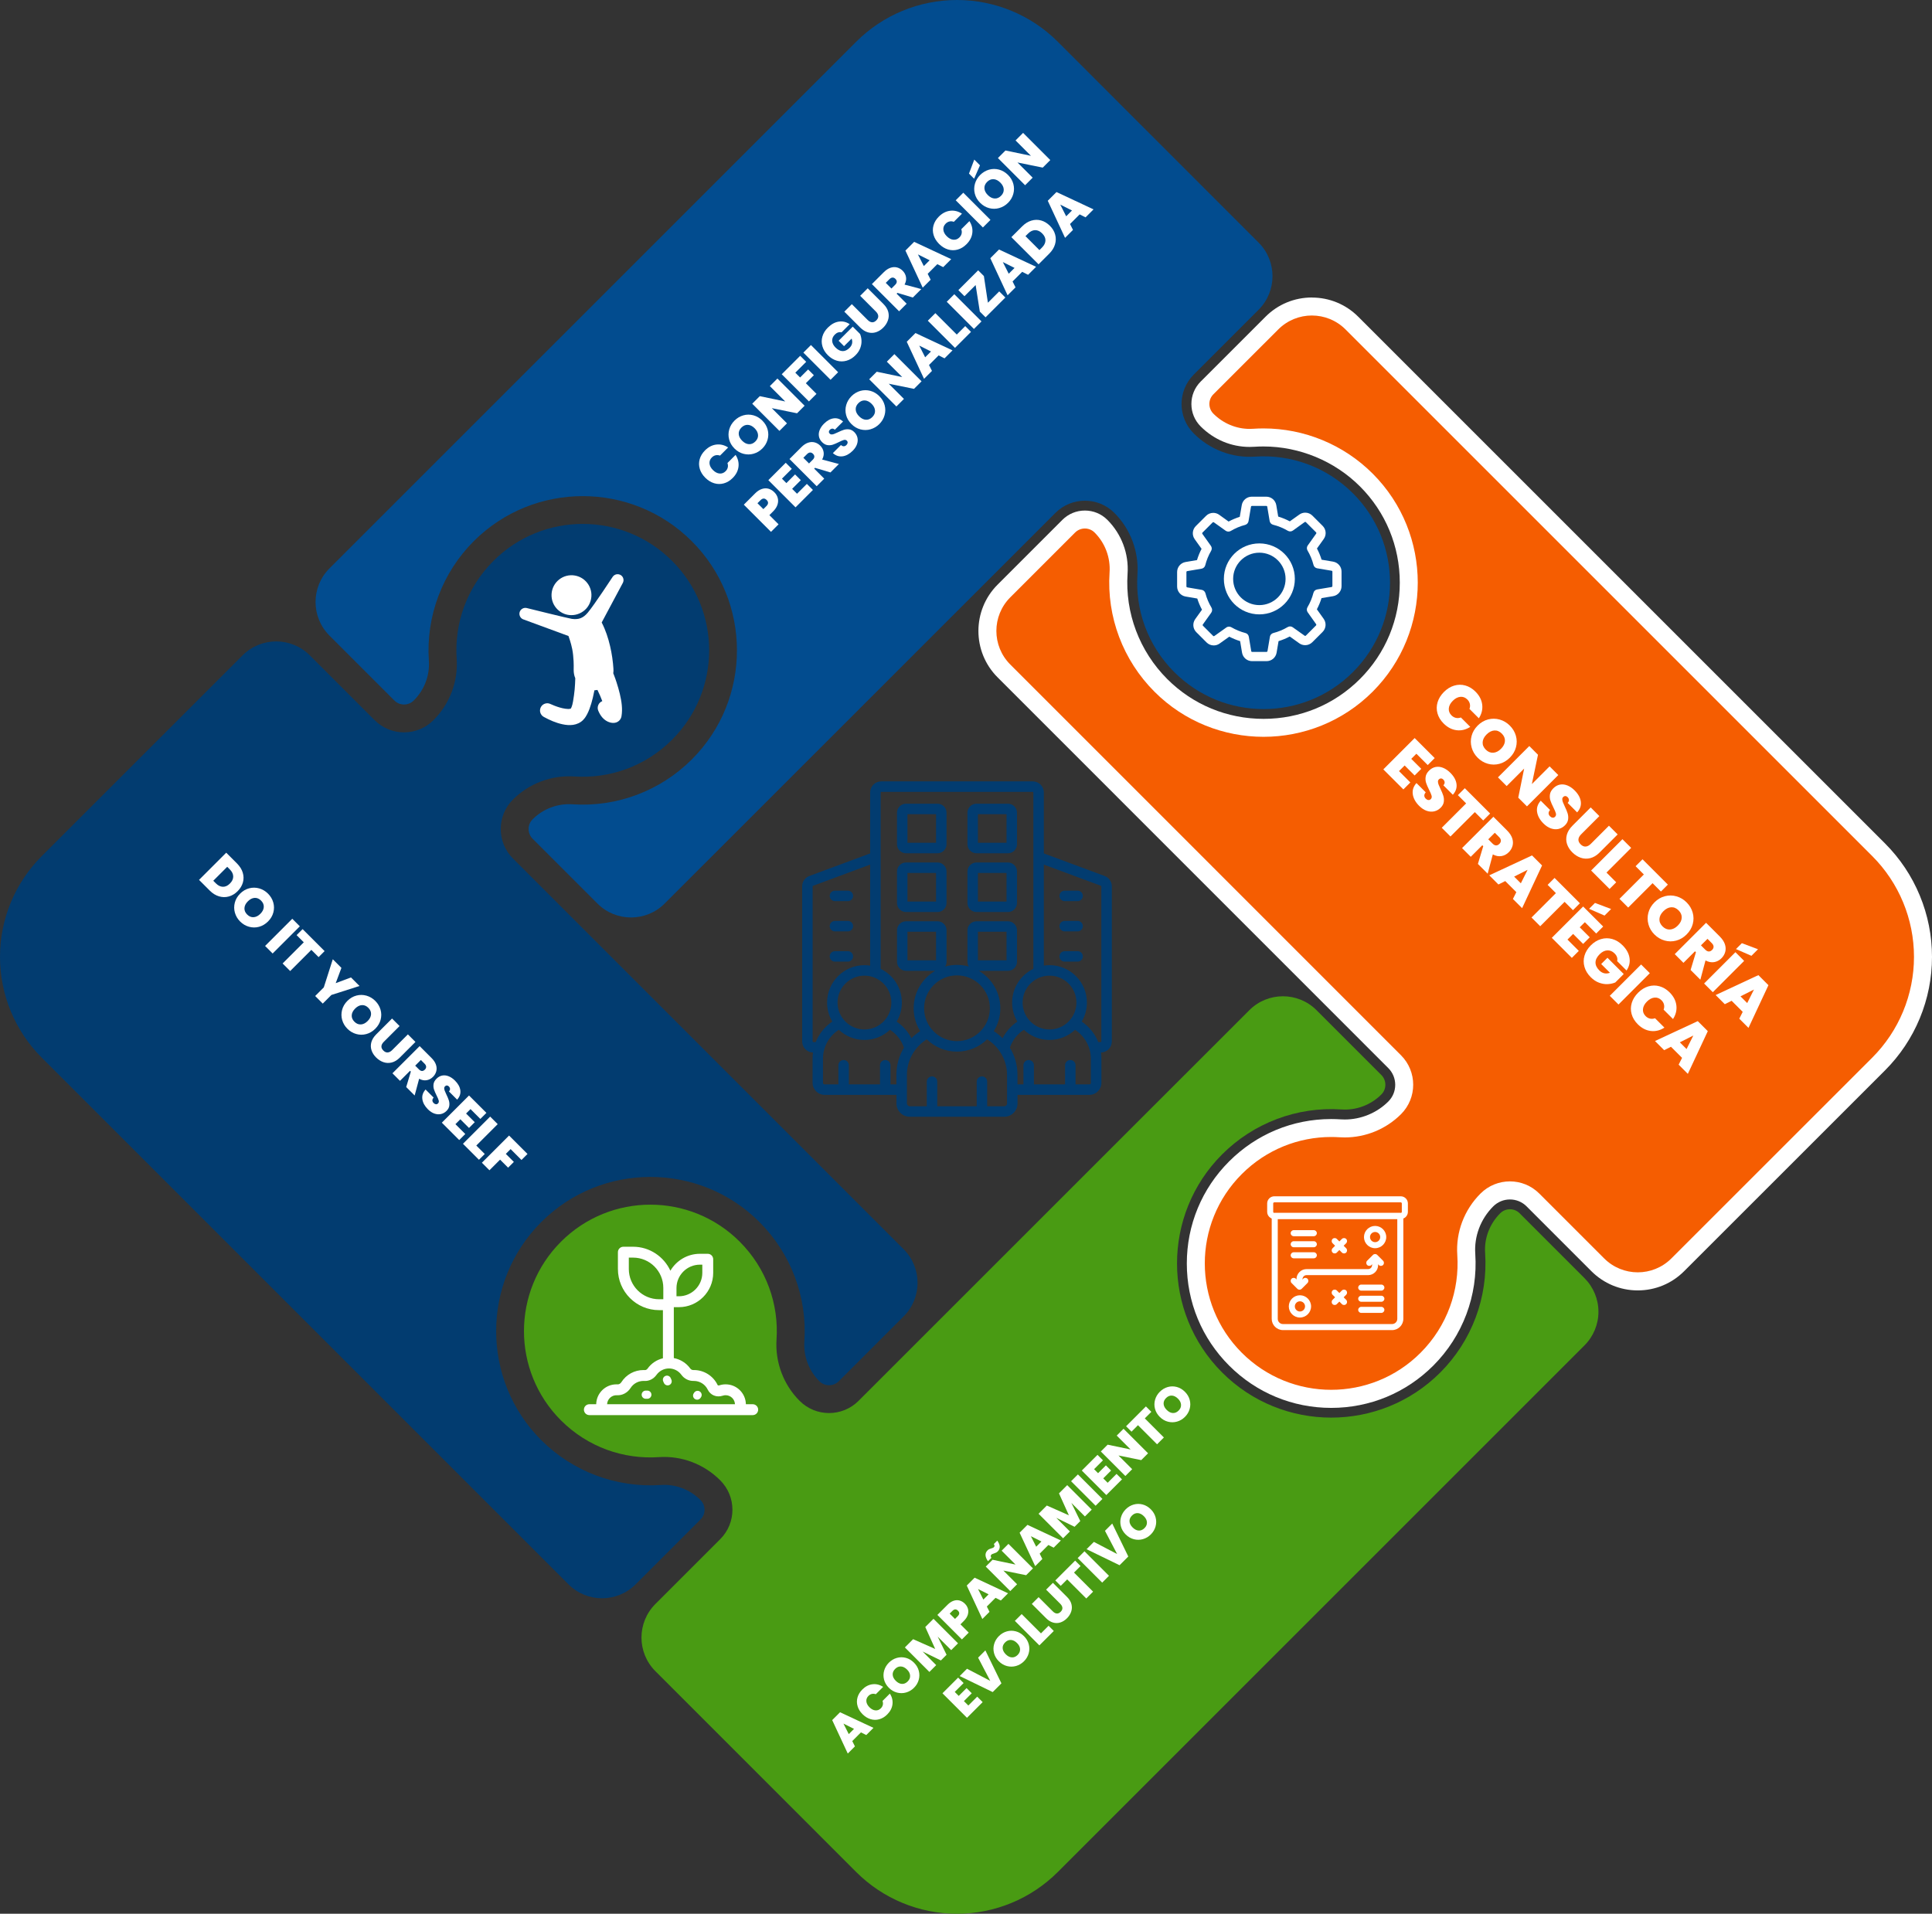 <?xml version="1.0" encoding="UTF-8"?>
<svg id="Capa_2" xmlns="http://www.w3.org/2000/svg" viewBox="0 0 1394.33 1381.33">
  <rect x="0" y="0" width="1394.33" height="1381.33" fill="#333333" stroke="none"/>
  <defs>
    <style>
      .cls-1 {
        fill: #023c70;
      }

      .cls-2 {
        fill: #fff;
      }

      .cls-3 {
        fill: #f55d01;
      }

      .cls-4 {
        fill: #024c8f;
      }

      .cls-5 {
        fill: #499b13;
      }
    </style>
  </defs>
  <g id="Capa_1-2" data-name="Capa_1">
    <g>
      <g>
        <g>
          <path class="cls-1" d="M458.76,1143.56c-13.39,13.39-35.11,13.39-48.5,0L30.14,763.43C10.84,744.13,0,717.96,0,690.67c0-27.29,10.84-53.46,30.15-72.76l144.94-144.9c13.39-13.39,35.11-13.39,48.5,0l46.8,46.81c11.72,11.72,30.71,11.72,42.46-.03,11.72-11.72,17.87-27.82,16.73-44.32-1.7-25.32,7.11-51.2,26.55-70.63,35.58-35.58,93.32-35.58,128.94.03,35.64,35.64,35.64,93.39.02,129-19.37,19.37-45.23,28.27-70.55,26.57-16.49-1.08-32.71,5.01-44.37,16.68-11.74,11.75-11.69,30.8.02,42.52l281.97,282.02c13.39,13.39,13.39,35.11,0,48.5l-46.75,46.75c-3.9,3.9-10.22,3.9-14.08.04-7.59-7.6-11.55-18.09-10.81-28.85,2.13-31.94-9.68-63.32-32.44-86.07-43.4-43.4-114.03-43.38-157.44.03-43.41,43.4-43.41,114.01-.03,157.39,22.73,22.73,54.16,34.53,86.22,32.4,10.61-.77,21.08,3.21,28.74,10.86,3.86,3.87,3.89,10.15.02,14.02l-46.84,46.84Z"/>
          <path class="cls-5" d="M1143.55,922.56c6.43,6.44,10.05,15.16,10.05,24.25s-3.62,17.82-10.05,24.25l-380.13,380.13c-19.3,19.3-45.47,30.14-72.76,30.14-27.29,0-53.46-10.85-72.76-30.15l-144.9-144.94c-13.39-13.39-13.39-35.11,0-48.5l46.81-46.81c11.72-11.72,11.72-30.72-.03-42.46-11.72-11.72-27.82-17.87-44.32-16.73-25.31,1.7-51.2-7.11-70.63-26.55-35.58-35.58-35.58-93.32.03-128.94,35.64-35.64,93.39-35.64,128.99-.02,19.37,19.37,28.27,45.23,26.57,70.54-1.08,16.5,5.01,32.71,16.68,44.37,11.75,11.75,30.8,11.69,42.52-.03l282.02-281.97c13.39-13.39,35.11-13.39,48.5,0l46.75,46.75c3.9,3.9,3.9,10.21.04,14.08-7.6,7.6-18.09,11.56-28.85,10.82-31.95-2.13-63.32,9.68-86.08,32.43-43.4,43.41-43.38,114.04.04,157.45,43.4,43.4,114,43.4,157.38.02,22.73-22.73,34.53-54.15,32.4-86.21-.77-10.61,3.21-21.08,10.87-28.74,3.86-3.87,10.15-3.89,14.02-.02l46.83,46.83Z"/>
          <g>
            <path class="cls-3" d="M960.75,1009.67c-26.1,0-50.63-10.16-69.09-28.62-18.46-18.46-28.63-43.01-28.64-69.11,0-26.1,10.16-50.63,28.61-69.08,18.5-18.49,43.01-28.68,69.03-28.68,2.17,0,4.37.07,6.54.22,1.09.07,2.21.11,3.32.11,13.43,0,26.56-5.43,36.03-14.89,4.45-4.45,6.9-10.37,6.89-16.67,0-6.29-2.46-12.21-6.91-16.66l-281.97-282.03c-15.9-15.91-15.9-41.79,0-57.7l46.75-46.75c3.12-3.12,7.26-4.83,11.67-4.83s8.51,1.71,11.61,4.8c8.94,8.93,13.57,21.28,12.7,33.89-2.01,30.07,9.12,59.61,30.54,81.04,19.75,19.75,46.07,30.63,74.09,30.63s54.38-10.89,74.16-30.67c40.86-40.86,40.88-107.34.03-148.19-19.54-19.54-46.59-30.74-74.22-30.74-2.31,0-4.66.08-6.97.23-.98.07-2.01.11-3.02.11-11.52,0-22.44-4.57-30.74-12.87-3.1-3.1-4.81-7.21-4.82-11.59-.01-4.4,1.69-8.53,4.8-11.63l46.83-46.83c7.7-7.7,17.95-11.95,28.84-11.95s21.14,4.24,28.85,11.95l380.13,380.13c20.66,20.66,32.04,48.13,32.04,77.36,0,29.22-11.39,56.7-32.05,77.36l-144.94,144.9c-7.7,7.7-17.95,11.94-28.84,11.94-10.9,0-21.14-4.24-28.85-11.95l-46.81-46.81c-4.44-4.44-10.34-6.88-16.62-6.88s-12.2,2.45-16.66,6.91c-10.43,10.43-15.84,24.75-14.84,39.28,1.89,28.13-8.47,55.7-28.43,75.67-18.43,18.43-42.95,28.59-69.04,28.59Z"/>
            <path class="cls-2" d="M946.81,227.73c8.78,0,17.55,3.35,24.25,10.04l380.13,380.13c19.3,19.3,30.14,45.47,30.14,72.76,0,27.29-10.85,53.46-30.15,72.76l-144.94,144.9c-6.7,6.69-15.47,10.04-24.25,10.04s-17.56-3.35-24.26-10.05l-46.81-46.81c-5.86-5.86-13.53-8.79-21.21-8.79-7.69,0-15.38,2.93-21.25,8.81-11.72,11.72-17.86,27.82-16.73,44.32,1.7,25.31-7.12,51.19-26.55,70.63-17.79,17.79-41.12,26.68-64.45,26.68s-46.68-8.9-64.49-26.71c-35.64-35.64-35.64-93.39-.03-129,17.82-17.81,41.12-26.77,64.44-26.77,2.04,0,4.07.07,6.1.2,1.25.08,2.5.12,3.75.12,15.19,0,29.85-6.02,40.62-16.79,11.75-11.75,11.7-30.8-.02-42.52l-281.97-282.03c-13.39-13.39-13.39-35.11,0-48.5l46.75-46.75c1.96-1.95,4.51-2.93,7.07-2.93s5.08.97,7.02,2.9c7.6,7.59,11.55,18.09,10.81,28.85-2.13,31.95,9.67,63.32,32.43,86.08,21.69,21.69,50.19,32.53,78.69,32.53s57.04-10.86,78.75-32.57c43.4-43.4,43.41-114,.03-157.38-20.97-20.97-49.36-32.64-78.81-32.64-2.46,0-4.93.08-7.4.25-.87.06-1.73.09-2.59.09-9.71,0-19.11-3.93-26.15-10.96-3.86-3.87-3.9-10.15-.02-14.02l46.84-46.83c6.7-6.7,15.47-10.04,24.25-10.04M946.81,214.73c-12.63,0-24.51,4.92-33.44,13.85l-46.84,46.83c-4.33,4.33-6.71,10.1-6.7,16.24.02,6.1,2.4,11.85,6.72,16.16,9.54,9.53,22.09,14.78,35.34,14.78,1.16,0,2.33-.04,3.49-.12,2.16-.14,4.35-.22,6.51-.21,25.92,0,51.3,10.51,69.62,28.84,18.52,18.52,28.72,43.2,28.72,69.49,0,26.29-10.21,50.97-28.75,69.51-18.55,18.55-43.25,28.77-69.56,28.77s-50.97-10.2-69.5-28.73c-20.09-20.1-30.54-47.8-28.65-76.02.99-14.46-4.33-28.65-14.6-38.91-4.32-4.32-10.08-6.7-16.21-6.7s-11.92,2.39-16.26,6.74l-46.75,46.75c-18.44,18.44-18.44,48.44,0,66.89l281.97,282.03c3.22,3.22,5,7.51,5.01,12.07,0,4.56-1.76,8.84-4.98,12.06-8.25,8.25-19.71,12.99-31.43,12.99-.96,0-1.94-.03-2.9-.09-2.29-.15-4.63-.23-6.95-.23-27.76,0-53.9,10.86-73.63,30.58-19.68,19.68-30.52,45.85-30.52,73.68,0,27.84,10.85,54.01,30.54,73.7,19.68,19.68,45.85,30.52,73.68,30.52s53.97-10.83,73.64-30.49c21.29-21.29,32.34-50.7,30.32-80.69-.87-12.68,3.85-25.16,12.95-34.26,3.23-3.22,7.51-5,12.06-5,4.54,0,8.81,1.77,12.02,4.98l46.8,46.81c8.94,8.93,20.81,13.85,33.45,13.85s24.51-4.92,33.44-13.85l144.94-144.9c10.82-10.82,19.27-23.47,25.13-37.6,5.85-14.13,8.82-29.05,8.83-44.35,0-15.3-2.97-30.22-8.82-44.35-5.85-14.13-14.31-26.78-25.12-37.6l-380.13-380.13c-8.93-8.93-20.81-13.85-33.44-13.85h0Z"/>
          </g>
          <path class="cls-4" d="M237.78,458.77c-13.39-13.39-13.39-35.11,0-48.5L617.91,30.14c19.3-19.3,45.47-30.14,72.76-30.14s53.46,10.85,72.76,30.15l144.9,144.94c13.39,13.39,13.39,35.1,0,48.5l-46.81,46.81c-11.72,11.72-11.72,30.72.02,42.46,11.72,11.72,27.82,17.87,44.32,16.73,25.31-1.71,51.2,7.11,70.63,26.55,35.58,35.58,35.59,93.32-.03,128.93-35.64,35.64-93.39,35.64-128.99.03-19.37-19.37-28.27-45.23-26.57-70.54,1.08-16.5-5.01-32.71-16.67-44.37-11.75-11.75-30.8-11.69-42.52.02l-282.03,281.97c-13.39,13.39-35.11,13.39-48.5,0l-46.75-46.75c-3.9-3.9-3.9-10.22-.03-14.08,7.6-7.6,18.09-11.55,28.85-10.82,31.95,2.13,63.32-9.67,86.08-32.43,43.4-43.4,43.37-114.03-.04-157.44-43.41-43.41-114-43.41-157.38-.03-22.73,22.73-34.53,54.16-32.4,86.22.77,10.61-3.21,21.08-10.87,28.74-3.86,3.86-10.15,3.89-14.02.02l-46.84-46.84Z"/>
          <g>
            <path class="cls-2" d="M505.05,338.46c-.71-2.32-.74-4.64-.1-6.97.64-2.33,1.92-4.46,3.85-6.39,2.45-2.45,5.16-3.85,8.14-4.22s5.83.34,8.56,2.1l-5.87,5.87c-1.09-.39-2.15-.47-3.16-.24-1.01.23-1.92.76-2.74,1.57-1.26,1.26-1.82,2.72-1.67,4.37.15,1.65.97,3.23,2.48,4.73s3.11,2.36,4.76,2.5c1.65.15,3.11-.41,4.37-1.67.82-.82,1.34-1.73,1.57-2.74.23-1.01.15-2.06-.24-3.16l5.87-5.87c1.76,2.73,2.46,5.58,2.1,8.56-.36,2.98-1.77,5.69-4.22,8.14-1.93,1.93-4.06,3.22-6.39,3.85-2.33.64-4.65.61-6.97-.1-2.32-.7-4.45-2.03-6.4-3.98s-3.25-4.05-3.95-6.37Z"/>
            <path class="cls-2" d="M543.85,327.49c-2.4.68-4.82.7-7.25.07-2.43-.63-4.61-1.91-6.54-3.84s-3.21-4.11-3.84-6.54c-.63-2.43-.6-4.84.08-7.24s1.95-4.51,3.78-6.34,3.98-3.12,6.36-3.8,4.79-.7,7.21-.06c2.42.64,4.6,1.92,6.53,3.85s3.21,4.1,3.85,6.53c.64,2.42.62,4.83-.06,7.24-.68,2.4-1.93,4.52-3.77,6.36s-3.96,3.09-6.36,3.77ZM547.08,313.99c-.1-1.72-.91-3.33-2.43-4.86s-3.19-2.38-4.9-2.48c-1.71-.09-3.26.56-4.65,1.95s-2.06,2.96-1.96,4.66c.1,1.7.93,3.33,2.49,4.88s3.16,2.36,4.86,2.46c1.7.1,3.25-.55,4.66-1.96s2.04-2.95,1.93-4.66Z"/>
            <path class="cls-2" d="M580.68,292.85l-5.45,5.45-18.23-3.7,10.96,10.96-5.45,5.45-19.62-19.62,5.45-5.45,18.37,3.84-11.1-11.1,5.45-5.45,19.62,19.62Z"/>
            <path class="cls-2" d="M577.49,256.82l4.34,4.34-7.85,7.85,3.45,3.45,5.79-5.79,4.15,4.15-5.79,5.79,7.68,7.68-5.46,5.46-19.62-19.62,13.3-13.3Z"/>
            <path class="cls-2" d="M585.25,249.05l19.62,19.62-5.46,5.46-19.62-19.62,5.46-5.46Z"/>
            <path class="cls-2" d="M607.34,239.87c-.83-.2-1.67-.17-2.49.1s-1.61.77-2.35,1.52c-1.37,1.37-2.01,2.9-1.91,4.58.1,1.68.91,3.27,2.41,4.77,1.69,1.69,3.39,2.55,5.12,2.59,1.73.04,3.39-.75,5.01-2.36,1.91-1.91,2.41-4.14,1.5-6.68l-5.48,5.48-3.92-3.92,10.19-10.19,5.29,5.29c.61,1.47.96,3.07,1.04,4.8.08,1.74-.21,3.53-.89,5.37-.68,1.85-1.82,3.58-3.44,5.19-1.97,1.97-4.13,3.29-6.48,3.95-2.36.67-4.7.66-7.04-.03-2.34-.69-4.48-2-6.43-3.95s-3.24-4.06-3.92-6.4c-.69-2.34-.7-4.68-.04-7.03.66-2.35,1.97-4.5,3.94-6.47,2.47-2.47,5.1-3.92,7.9-4.34,2.8-.43,5.43.2,7.87,1.86l-5.87,5.87Z"/>
            <path class="cls-2" d="M614.77,219.53l11.38,11.38c1.06,1.06,2.12,1.63,3.19,1.71,1.07.08,2.1-.38,3.1-1.38s1.47-2.05,1.39-3.14c-.07-1.1-.63-2.16-1.67-3.2l-11.38-11.38,5.45-5.45,11.38,11.38c1.8,1.8,2.95,3.72,3.47,5.75.51,2.03.43,4.02-.24,5.97-.67,1.95-1.8,3.72-3.39,5.31s-3.34,2.7-5.23,3.31c-1.89.61-3.83.65-5.8.1s-3.87-1.73-5.69-3.55l-11.38-11.38,5.43-5.43Z"/>
            <path class="cls-2" d="M658.8,214.74l-11.13-3.34-.58.58,7.24,7.24-5.46,5.46-19.62-19.62,8.6-8.6c1.58-1.58,3.19-2.64,4.83-3.19s3.22-.62,4.73-.22c1.51.4,2.86,1.19,4.05,2.38,1.34,1.34,2.14,2.88,2.42,4.62.28,1.75-.07,3.54-1.06,5.37l12.08,3.23-6.09,6.09ZM643.35,208.26l2.7-2.7c.74-.74,1.12-1.47,1.14-2.2.02-.72-.31-1.42-.97-2.09-.63-.63-1.32-.94-2.06-.92-.74.02-1.47.39-2.2,1.11l-2.7,2.7,4.09,4.09Z"/>
            <path class="cls-2" d="M676.47,190.67l-6.96,6.96,2.14,4.26-5.73,5.73-12.47-26.77,6.29-6.29,26.74,12.49-5.76,5.76-4.26-2.14ZM670.93,187.86l-8.46-4.23,4.26,8.43,4.2-4.2Z"/>
            <path class="cls-2" d="M673.8,169.71c-.7-2.32-.74-4.64-.1-6.97.64-2.33,1.93-4.46,3.86-6.39,2.45-2.45,5.16-3.85,8.14-4.22s5.83.34,8.56,2.1l-5.87,5.87c-1.09-.39-2.15-.47-3.16-.24-1.01.23-1.92.76-2.74,1.57-1.26,1.26-1.82,2.72-1.67,4.37.15,1.65.97,3.23,2.48,4.73s3.11,2.36,4.76,2.5c1.65.15,3.11-.41,4.37-1.67.82-.82,1.34-1.73,1.57-2.74.23-1.01.15-2.06-.24-3.16l5.87-5.87c1.76,2.73,2.46,5.58,2.1,8.56-.36,2.98-1.77,5.69-4.22,8.14-1.93,1.93-4.06,3.22-6.39,3.86-2.33.64-4.65.61-6.97-.1-2.32-.71-4.45-2.03-6.4-3.98s-3.25-4.05-3.95-6.37Z"/>
            <path class="cls-2" d="M695.2,139.1l19.62,19.62-5.46,5.46-19.62-19.62,5.46-5.46Z"/>
            <path class="cls-2" d="M707.25,119.32l-4.23,9.68-3.7-3.7,3.81-10.1,4.12,4.12ZM721.17,150.17c-2.4.68-4.82.7-7.25.07-2.43-.63-4.61-1.91-6.54-3.84s-3.21-4.11-3.84-6.54c-.63-2.43-.6-4.84.08-7.24.69-2.39,1.95-4.51,3.78-6.34s3.97-3.12,6.36-3.8c2.38-.68,4.79-.7,7.21-.06,2.42.64,4.6,1.92,6.53,3.85s3.21,4.1,3.85,6.53c.64,2.42.62,4.83-.06,7.24-.68,2.4-1.93,4.52-3.77,6.36s-3.96,3.09-6.36,3.77ZM724.4,136.67c-.1-1.71-.91-3.33-2.44-4.86s-3.19-2.38-4.9-2.48c-1.71-.09-3.26.56-4.65,1.95s-2.06,2.96-1.96,4.66c.1,1.7.93,3.33,2.49,4.88s3.16,2.36,4.86,2.46c1.7.1,3.25-.55,4.66-1.96s2.04-2.95,1.93-4.66Z"/>
            <path class="cls-2" d="M758,115.53l-5.45,5.45-18.23-3.7,10.96,10.96-5.46,5.46-19.62-19.62,5.46-5.46,18.37,3.84-11.1-11.1,5.45-5.45,19.62,19.62Z"/>
            <path class="cls-2" d="M561.28,359.38c.43,1.52.38,3.13-.14,4.81-.52,1.69-1.58,3.33-3.17,4.93l-2.7,2.7,6.62,6.62-5.45,5.45-19.62-19.62,8.15-8.15c1.58-1.58,3.2-2.64,4.86-3.19s3.26-.61,4.8-.18c1.54.43,2.95,1.28,4.23,2.56,1.19,1.19,1.99,2.54,2.42,4.06ZM553.29,360.88c-1.43-1.43-2.91-1.37-4.45.17l-2.17,2.17,4.26,4.26,2.17-2.17c1.54-1.54,1.61-3.01.2-4.42Z"/>
            <path class="cls-2" d="M564.34,345.49l3.2,3.2,6.26-6.26,4.15,4.15-6.26,6.26,3.53,3.53,7.1-7.1,4.37,4.37-12.55,12.55-19.62-19.62,12.55-12.55,4.37,4.37-7.1,7.1Z"/>
            <path class="cls-2" d="M599.32,341.01l-11.13-3.34-.58.58,7.24,7.24-5.45,5.45-19.62-19.62,8.6-8.6c1.58-1.58,3.19-2.64,4.83-3.19,1.64-.55,3.22-.62,4.73-.22s2.86,1.19,4.05,2.38c1.34,1.34,2.14,2.88,2.42,4.62.28,1.75-.07,3.54-1.06,5.37l12.08,3.23-6.09,6.09ZM583.87,334.53l2.7-2.7c.74-.74,1.12-1.47,1.14-2.2s-.31-1.42-.97-2.09c-.63-.63-1.32-.94-2.06-.92-.74.02-1.47.39-2.2,1.11l-2.7,2.7,4.09,4.09Z"/>
            <path class="cls-2" d="M608.12,329.34c-2.55.38-4.89-.39-7.03-2.3l5.82-5.82c.74.63,1.45.93,2.12.89.67-.04,1.28-.33,1.84-.89.5-.5.79-1.04.86-1.61.07-.58-.11-1.09-.56-1.53-.57-.57-1.29-.75-2.14-.53-.85.22-2.08.74-3.67,1.56-1.71.85-3.15,1.47-4.34,1.86-1.19.39-2.46.49-3.81.31-1.35-.18-2.65-.9-3.9-2.14s-2.03-2.66-2.29-4.19c-.27-1.53-.08-3.08.57-4.66.65-1.58,1.68-3.07,3.09-4.48,2.28-2.28,4.64-3.57,7.07-3.87,2.43-.3,4.66.47,6.68,2.31l-5.93,5.93c-.61-.57-1.24-.84-1.88-.79-.64.05-1.23.34-1.77.88-.41.41-.62.86-.64,1.36-.02.5.19.97.64,1.42.37.37.83.55,1.39.53.56-.02,1.15-.14,1.77-.38.62-.23,1.5-.62,2.63-1.15,1.67-.82,3.12-1.42,4.34-1.81,1.22-.39,2.5-.5,3.84-.33,1.34.17,2.58.83,3.73,1.98s1.92,2.51,2.27,4.02c.34,1.51.23,3.09-.33,4.73s-1.6,3.21-3.1,4.72c-2.28,2.28-4.7,3.61-7.25,4Z"/>
            <path class="cls-2" d="M628.27,309.86c-2.4.68-4.82.7-7.25.07-2.43-.63-4.61-1.91-6.54-3.84s-3.21-4.11-3.84-6.54c-.63-2.43-.6-4.84.08-7.24.69-2.39,1.95-4.51,3.79-6.35s3.98-3.12,6.36-3.8c2.38-.68,4.79-.7,7.21-.06s4.6,1.92,6.53,3.85,3.21,4.1,3.85,6.53c.64,2.42.62,4.83-.06,7.23s-1.93,4.52-3.77,6.36-3.96,3.09-6.36,3.77ZM631.5,296.36c-.1-1.72-.91-3.33-2.43-4.86s-3.19-2.38-4.9-2.48c-1.71-.09-3.26.56-4.65,1.95s-2.06,2.96-1.96,4.66c.1,1.7.93,3.33,2.49,4.88s3.16,2.36,4.86,2.46c1.7.1,3.25-.55,4.66-1.96s2.04-2.94,1.93-4.66Z"/>
            <path class="cls-2" d="M665.1,275.22l-5.45,5.45-18.23-3.7,10.96,10.96-5.45,5.45-19.62-19.62,5.45-5.45,18.37,3.84-11.1-11.1,5.45-5.45,19.62,19.62Z"/>
            <path class="cls-2" d="M677.43,256.5l-6.96,6.96,2.14,4.26-5.73,5.73-12.47-26.77,6.29-6.29,26.74,12.5-5.76,5.76-4.26-2.14ZM671.89,253.69l-8.46-4.23,4.26,8.43,4.2-4.2Z"/>
            <path class="cls-2" d="M690.51,241.47l6.09-6.09,4.17,4.17-11.55,11.55-19.62-19.62,5.45-5.45,15.44,15.44Z"/>
            <path class="cls-2" d="M688.73,212.36l19.62,19.62-5.46,5.46-19.62-19.62,5.46-5.46Z"/>
            <path class="cls-2" d="M712.99,218.48l8.15-8.15,4.42,4.42-14.28,14.28-4.15-4.15-3.01-19.15-8.07,8.07-4.4-4.4,14.28-14.28,4.15,4.15,2.89,19.2Z"/>
            <path class="cls-2" d="M737.73,196.19l-6.96,6.96,2.14,4.26-5.73,5.73-12.47-26.77,6.29-6.29,26.74,12.5-5.76,5.76-4.26-2.14ZM732.2,193.38l-8.46-4.23,4.26,8.43,4.2-4.2Z"/>
            <path class="cls-2" d="M744.33,159.24c2.38-.72,4.72-.76,7.04-.11s4.43,1.93,6.34,3.84,3.16,4,3.8,6.33c.64,2.33.61,4.69-.1,7.08-.71,2.39-2.08,4.61-4.12,6.65l-7.76,7.76-19.62-19.62,7.76-7.76c2.06-2.06,4.28-3.45,6.65-4.17ZM754.51,173.57c.04-1.78-.74-3.47-2.34-5.07s-3.32-2.41-5.11-2.38-3.48.84-5.08,2.44l-1.89,1.89,10.07,10.07,1.89-1.89c1.6-1.6,2.41-3.28,2.45-5.06Z"/>
            <path class="cls-2" d="M779.2,154.73l-6.96,6.96,2.14,4.26-5.73,5.73-12.47-26.77,6.29-6.29,26.74,12.5-5.76,5.76-4.26-2.14ZM773.66,151.92l-8.46-4.23,4.26,8.43,4.2-4.2Z"/>
          </g>
          <g>
            <path class="cls-2" d="M175.2,629.89c.72,2.37.76,4.72.11,7.04-.65,2.32-1.93,4.43-3.84,6.34s-4,3.16-6.33,3.8c-2.33.64-4.69.61-7.08-.1-2.39-.71-4.61-2.08-6.65-4.12l-7.76-7.76,19.62-19.62,7.76,7.76c2.06,2.06,3.45,4.28,4.17,6.65ZM160.86,640.07c1.78.04,3.47-.74,5.07-2.34,1.61-1.61,2.41-3.32,2.38-5.11-.03-1.79-.84-3.48-2.43-5.08l-1.89-1.89-10.07,10.07,1.89,1.89c1.59,1.6,3.28,2.41,5.06,2.45Z"/>
            <path class="cls-2" d="M169.53,658.79c-.68-2.4-.7-4.82-.07-7.25.63-2.43,1.91-4.61,3.84-6.54s4.11-3.21,6.54-3.84c2.43-.63,4.84-.6,7.24.08,2.39.69,4.51,1.95,6.34,3.78,1.85,1.86,3.12,3.97,3.8,6.36.68,2.38.7,4.79.06,7.21-.64,2.42-1.92,4.6-3.85,6.52s-4.11,3.21-6.53,3.86c-2.42.64-4.83.62-7.24-.06-2.4-.68-4.52-1.93-6.36-3.77s-3.09-3.96-3.77-6.36ZM183.03,662.02c1.71-.1,3.33-.91,4.86-2.43,1.56-1.56,2.38-3.19,2.48-4.9.09-1.71-.56-3.26-1.95-4.65s-2.96-2.06-4.66-1.96c-1.7.1-3.32.93-4.88,2.49-1.54,1.54-2.36,3.16-2.46,4.86-.1,1.7.55,3.25,1.96,4.66s2.95,2.04,4.66,1.93Z"/>
            <path class="cls-2" d="M216.38,668.6l-19.62,19.62-5.45-5.45,19.62-19.62,5.45,5.45Z"/>
            <path class="cls-2" d="M234.27,686.49l-4.34,4.34-5.23-5.23-15.28,15.28-5.46-5.45,15.28-15.28-5.18-5.18,4.34-4.34,15.86,15.86Z"/>
            <path class="cls-2" d="M259.46,711.67l-20.29,6.48-6.23,6.23-5.48-5.48,6.23-6.23,6.48-20.29,6.23,6.23-4.12,11.02,11.02-4.12,6.15,6.15Z"/>
            <path class="cls-2" d="M246.95,736.21c-.68-2.4-.7-4.82-.07-7.25.63-2.43,1.91-4.61,3.84-6.54s4.11-3.21,6.54-3.84c2.43-.63,4.84-.6,7.24.08,2.39.69,4.51,1.95,6.34,3.78s3.12,3.97,3.8,6.36c.68,2.38.69,4.79.06,7.21-.64,2.42-1.93,4.6-3.85,6.53-1.93,1.93-4.11,3.21-6.53,3.85-2.42.64-4.83.62-7.24-.06-2.4-.68-4.52-1.93-6.36-3.77s-3.09-3.96-3.77-6.36ZM260.45,739.43c1.71-.1,3.33-.91,4.86-2.44,1.56-1.56,2.38-3.19,2.48-4.9.09-1.71-.56-3.26-1.95-4.65s-2.96-2.06-4.66-1.96c-1.7.1-3.33.93-4.88,2.49-1.54,1.54-2.36,3.16-2.46,4.85-.1,1.7.55,3.25,1.96,4.66s2.95,2.04,4.66,1.93Z"/>
            <path class="cls-2" d="M288.37,740.59l-11.38,11.38c-1.06,1.06-1.63,2.12-1.71,3.19-.08,1.07.38,2.1,1.38,3.1,1,1,2.05,1.47,3.14,1.39,1.09-.08,2.16-.63,3.2-1.67l11.38-11.38,5.45,5.46-11.38,11.38c-1.8,1.8-3.71,2.95-5.75,3.46-2.03.51-4.02.43-5.97-.24-1.95-.67-3.72-1.8-5.31-3.4-1.6-1.6-2.7-3.34-3.31-5.23-.61-1.89-.65-3.83-.1-5.8s1.73-3.87,3.55-5.69l11.38-11.38,5.43,5.43Z"/>
            <path class="cls-2" d="M293.16,784.61l3.34-11.13-.58-.58-7.24,7.24-5.45-5.45,19.62-19.62,8.6,8.6c1.58,1.58,2.64,3.19,3.19,4.83.55,1.64.62,3.22.22,4.73-.4,1.51-1.19,2.86-2.38,4.05-1.34,1.33-2.88,2.14-4.62,2.42-1.74.28-3.53-.07-5.37-1.06l-3.23,12.08-6.09-6.09ZM299.64,769.17l2.7,2.7c.74.74,1.47,1.12,2.2,1.14.72.02,1.42-.31,2.09-.97.63-.63.94-1.32.92-2.06-.02-.74-.39-1.47-1.11-2.2l-2.7-2.7-4.09,4.09Z"/>
            <path class="cls-2" d="M304.83,793.42c-.38-2.55.38-4.89,2.3-7.03l5.82,5.82c-.63.74-.93,1.45-.89,2.11.04.67.33,1.28.89,1.84.5.5,1.04.79,1.61.86.57.07,1.08-.11,1.53-.56.58-.57.75-1.29.53-2.14-.22-.85-.74-2.08-1.56-3.67-.85-1.71-1.48-3.15-1.86-4.34-.39-1.19-.49-2.46-.31-3.81.18-1.35.9-2.65,2.14-3.9s2.66-2.03,4.19-2.3c1.53-.27,3.08-.08,4.66.57s3.07,1.68,4.48,3.09c2.28,2.28,3.57,4.64,3.87,7.07.3,2.43-.47,4.66-2.31,6.68l-5.93-5.93c.58-.61.84-1.24.79-1.88-.05-.64-.34-1.23-.88-1.77-.41-.41-.86-.62-1.36-.64-.5-.02-.97.2-1.42.64-.37.37-.55.83-.53,1.39.02.56.14,1.15.38,1.77.23.62.62,1.5,1.15,2.63.82,1.67,1.42,3.12,1.81,4.34.39,1.22.5,2.51.33,3.84-.17,1.34-.83,2.58-1.98,3.73-1.17,1.17-2.51,1.92-4.02,2.27-1.51.34-3.09.23-4.73-.33s-3.21-1.6-4.72-3.1c-2.28-2.28-3.61-4.7-3.99-7.25Z"/>
            <path class="cls-2" d="M339.57,800.53l-3.2,3.2,6.26,6.26-4.15,4.15-6.26-6.26-3.53,3.53,7.1,7.1-4.37,4.37-12.55-12.55,19.62-19.62,12.55,12.55-4.37,4.37-7.1-7.1Z"/>
            <path class="cls-2" d="M343.75,826.85l6.09,6.09-4.17,4.17-11.55-11.55,19.62-19.62,5.45,5.45-15.44,15.45Z"/>
            <path class="cls-2" d="M380.7,832.92l-4.34,4.34-7.85-7.85-3.45,3.45,5.79,5.79-4.15,4.15-5.79-5.79-7.68,7.68-5.45-5.45,19.62-19.62,13.3,13.3Z"/>
          </g>
          <g>
            <path class="cls-2" d="M1049.46,494.88c2.67-.81,5.35-.85,8.03-.11,2.68.74,5.14,2.22,7.36,4.44,2.82,2.82,4.44,5.95,4.86,9.38.42,3.43-.39,6.72-2.42,9.86l-6.77-6.77c.45-1.26.54-2.48.27-3.64-.27-1.17-.87-2.22-1.81-3.16-1.45-1.45-3.13-2.09-5.03-1.92-1.9.17-3.72,1.12-5.45,2.85-1.75,1.75-2.72,3.58-2.89,5.48-.17,1.9.47,3.58,1.92,5.04.94.94,1.99,1.54,3.16,1.81,1.16.27,2.38.18,3.64-.27l6.77,6.77c-3.14,2.03-6.43,2.84-9.86,2.42-3.43-.42-6.56-2.04-9.38-4.86-2.22-2.22-3.7-4.68-4.44-7.36-.74-2.68-.7-5.36.11-8.03.81-2.67,2.34-5.13,4.58-7.38,2.22-2.22,4.67-3.74,7.34-4.55Z"/>
            <path class="cls-2" d="M1062.11,539.59c-.78-2.77-.81-5.55-.08-8.35.73-2.8,2.2-5.31,4.42-7.54s4.74-3.7,7.54-4.43c2.8-.73,5.58-.69,8.34.1,2.76.79,5.2,2.24,7.31,4.36,2.14,2.14,3.6,4.58,4.38,7.33.78,2.75.8,5.52.06,8.31-.74,2.79-2.22,5.3-4.44,7.52s-4.73,3.7-7.52,4.44c-2.79.74-5.57.72-8.34-.06-2.77-.78-5.21-2.23-7.33-4.34-2.12-2.12-3.57-4.56-4.35-7.33ZM1077.66,543.31c1.98-.12,3.84-1.05,5.6-2.81,1.79-1.8,2.75-3.68,2.85-5.64.11-1.97-.64-3.75-2.24-5.35-1.63-1.62-3.42-2.38-5.37-2.26-1.96.12-3.83,1.08-5.63,2.87-1.78,1.77-2.72,3.64-2.84,5.59-.12,1.96.64,3.75,2.26,5.37,1.6,1.6,3.39,2.35,5.37,2.23Z"/>
            <path class="cls-2" d="M1102.01,582.03l-6.28-6.28,4.26-21-12.63,12.63-6.28-6.29,22.61-22.61,6.28,6.29-4.42,21.17,12.79-12.79,6.28,6.28-22.61,22.61Z"/>
            <path class="cls-2" d="M1109.31,586.03c-.44-2.94.44-5.64,2.65-8.1l6.7,6.7c-.73.86-1.07,1.67-1.03,2.44.04.77.38,1.48,1.03,2.12.58.58,1.2.91,1.86.99.66.08,1.25-.13,1.76-.64.66-.66.87-1.49.61-2.47-.26-.98-.85-2.39-1.79-4.23-.98-1.97-1.7-3.63-2.15-5-.45-1.37-.57-2.83-.35-4.39.21-1.56,1.04-3.06,2.47-4.49,1.45-1.45,3.06-2.33,4.83-2.65,1.76-.31,3.55-.09,5.37.66,1.82.75,3.54,1.93,5.16,3.56,2.63,2.63,4.11,5.34,4.46,8.14.34,2.8-.55,5.37-2.66,7.7l-6.83-6.83c.66-.71.97-1.43.92-2.17-.06-.74-.39-1.42-1.01-2.04-.47-.47-1-.72-1.57-.74-.58-.02-1.12.22-1.63.74-.43.43-.63.96-.61,1.6.02.64.17,1.32.43,2.04.27.72.71,1.73,1.33,3.03.94,1.92,1.64,3.59,2.08,5,.45,1.41.58,2.89.38,4.42-.19,1.54-.95,2.97-2.28,4.3s-2.89,2.22-4.63,2.61c-1.74.4-3.56.27-5.45-.38-1.89-.65-3.7-1.84-5.44-3.58-2.63-2.63-4.16-5.41-4.6-8.35Z"/>
            <path class="cls-2" d="M1154.25,589.06l-13.12,13.12c-1.22,1.22-1.88,2.44-1.97,3.67-.1,1.23.43,2.42,1.59,3.58,1.15,1.15,2.36,1.69,3.62,1.6,1.26-.09,2.49-.73,3.69-1.92l13.12-13.12,6.29,6.29-13.12,13.12c-2.07,2.07-4.28,3.41-6.62,3.99-2.34.59-4.63.5-6.88-.27-2.25-.77-4.29-2.07-6.12-3.91-1.84-1.84-3.11-3.85-3.82-6.03-.71-2.18-.74-4.41-.11-6.69.63-2.28,1.99-4.46,4.09-6.56l13.12-13.12,6.25,6.25Z"/>
            <path class="cls-2" d="M1159.41,629.81l7.02,7.02-4.81,4.81-13.31-13.31,22.61-22.61,6.29,6.28-17.8,17.8Z"/>
            <path class="cls-2" d="M1203.7,638.5l-5,5-6.03-6.03-17.6,17.6-6.29-6.29,17.6-17.6-5.96-5.96,5-5,18.28,18.28Z"/>
            <path class="cls-2" d="M1189.7,667.19c-.78-2.77-.81-5.55-.08-8.35.73-2.8,2.2-5.31,4.42-7.54s4.74-3.7,7.54-4.43c2.8-.73,5.58-.69,8.34.1,2.76.79,5.2,2.24,7.31,4.36,2.14,2.14,3.6,4.58,4.38,7.33.78,2.75.8,5.52.06,8.31-.74,2.79-2.22,5.3-4.44,7.52s-4.73,3.7-7.52,4.44c-2.79.74-5.57.72-8.34-.06-2.77-.78-5.21-2.23-7.33-4.34-2.12-2.12-3.57-4.56-4.35-7.33ZM1205.25,670.91c1.98-.12,3.84-1.05,5.6-2.81,1.8-1.8,2.75-3.68,2.85-5.64.11-1.97-.64-3.75-2.24-5.35-1.63-1.62-3.42-2.38-5.37-2.26-1.96.12-3.83,1.08-5.63,2.87-1.78,1.77-2.72,3.64-2.84,5.59-.12,1.96.64,3.75,2.26,5.37,1.6,1.6,3.39,2.35,5.37,2.23Z"/>
            <path class="cls-2" d="M1220.11,700.13l3.85-12.83-.67-.67-8.34,8.34-6.28-6.29,22.61-22.61,9.91,9.91c1.82,1.82,3.04,3.67,3.67,5.56s.72,3.71.26,5.45c-.46,1.74-1.37,3.3-2.74,4.67-1.54,1.54-3.31,2.47-5.32,2.79-2.01.32-4.07-.09-6.19-1.22l-3.72,13.92-7.02-7.02ZM1227.58,682.34l3.11,3.11c.85.86,1.7,1.29,2.53,1.32.83.02,1.64-.35,2.41-1.12.73-.73,1.08-1.52,1.06-2.37-.02-.86-.45-1.7-1.28-2.53l-3.11-3.11-4.71,4.71Z"/>
            <path class="cls-2" d="M1258.75,693.56l-22.61,22.61-6.29-6.28,22.61-22.61,6.29,6.28ZM1264.01,689.9l-11.16-4.87,4.26-4.26,11.64,4.39-4.75,4.75Z"/>
            <path class="cls-2" d="M1257.73,730.37l-8.02-8.02-4.91,2.47-6.61-6.61,30.85-14.37,7.25,7.25-14.4,30.82-6.64-6.64,2.47-4.91ZM1260.97,723.99l4.87-9.75-9.72,4.91,4.84,4.84Z"/>
            <path class="cls-2" d="M1022.2,544.04l-3.69,3.69,7.21,7.22-4.78,4.78-7.21-7.22-4.07,4.07,8.18,8.18-5.03,5.03-14.46-14.46,22.61-22.61,14.46,14.46-5.04,5.04-8.18-8.18Z"/>
            <path class="cls-2" d="M1019.62,573.3c-.44-2.94.44-5.64,2.64-8.1l6.7,6.7c-.73.85-1.07,1.67-1.03,2.44.04.77.38,1.47,1.03,2.12.58.58,1.2.91,1.86.99.66.08,1.25-.13,1.76-.64.66-.66.87-1.49.61-2.47-.26-.98-.86-2.39-1.8-4.23-.98-1.97-1.7-3.63-2.15-5-.45-1.37-.57-2.83-.35-4.39.21-1.56,1.04-3.06,2.47-4.49,1.45-1.45,3.06-2.34,4.83-2.65s3.55-.09,5.37.66c1.82.75,3.54,1.94,5.16,3.56,2.63,2.63,4.11,5.34,4.46,8.15.34,2.8-.55,5.37-2.66,7.7l-6.83-6.83c.66-.71.97-1.43.91-2.16-.05-.74-.39-1.42-1.01-2.04-.47-.47-1-.72-1.57-.74s-1.12.22-1.63.74c-.43.43-.63.96-.61,1.6.02.64.17,1.32.43,2.04.27.72.71,1.73,1.33,3.03.94,1.92,1.64,3.59,2.08,5,.45,1.41.58,2.89.39,4.42-.19,1.54-.95,2.97-2.28,4.3s-2.89,2.22-4.63,2.61c-1.74.4-3.56.27-5.45-.38-1.89-.65-3.7-1.84-5.44-3.58-2.63-2.63-4.16-5.42-4.6-8.35Z"/>
            <path class="cls-2" d="M1075.43,587.2l-5,5-6.03-6.03-17.6,17.6-6.29-6.29,17.6-17.6-5.96-5.96,5-5,18.28,18.28Z"/>
            <path class="cls-2" d="M1066.61,623.59l3.85-12.83-.67-.67-8.34,8.34-6.28-6.28,22.61-22.61,9.91,9.91c1.82,1.82,3.04,3.67,3.67,5.56.63,1.89.71,3.71.26,5.45-.46,1.74-1.37,3.3-2.74,4.67-1.54,1.54-3.31,2.47-5.32,2.79-2.01.32-4.07-.09-6.19-1.22l-3.72,13.92-7.02-7.02ZM1074.08,605.79l3.11,3.11c.85.86,1.7,1.29,2.53,1.31.83.02,1.64-.35,2.41-1.12.73-.73,1.08-1.52,1.06-2.37-.02-.86-.45-1.7-1.28-2.53l-3.11-3.11-4.71,4.71Z"/>
            <path class="cls-2" d="M1094.35,643.96l-8.02-8.02-4.91,2.47-6.61-6.61,30.85-14.37,7.25,7.25-14.4,30.82-6.64-6.64,2.47-4.91ZM1097.59,637.57l4.88-9.75-9.72,4.91,4.84,4.84Z"/>
            <path class="cls-2" d="M1140.21,651.97l-5,5-6.03-6.03-17.6,17.6-6.29-6.29,17.6-17.6-5.96-5.96,5-5,18.28,18.28Z"/>
            <path class="cls-2" d="M1143.79,665.63l-3.69,3.69,7.22,7.21-4.78,4.78-7.22-7.21-4.07,4.07,8.18,8.18-5.03,5.03-14.46-14.46,22.61-22.61,14.46,14.46-5.04,5.04-8.18-8.18ZM1158,660.85l-11.16-4.87,4.26-4.26,11.64,4.39-4.75,4.75Z"/>
            <path class="cls-2" d="M1167.11,693.75c.23-.96.2-1.92-.11-2.87-.31-.95-.89-1.85-1.75-2.71-1.58-1.58-3.34-2.31-5.28-2.2-1.93.12-3.77,1.04-5.5,2.77-1.95,1.95-2.94,3.91-2.98,5.9-.04,1.99.87,3.91,2.72,5.77,2.2,2.2,4.77,2.78,7.7,1.73l-6.32-6.32,4.52-4.52,11.74,11.74-6.09,6.09c-1.69.71-3.53,1.11-5.53,1.2-2,.1-4.06-.25-6.19-1.03-2.13-.78-4.12-2.1-5.98-3.96-2.27-2.27-3.79-4.76-4.55-7.47-.77-2.72-.76-5.42.03-8.11.79-2.69,2.31-5.16,4.55-7.41,2.22-2.22,4.68-3.73,7.38-4.52s5.39-.81,8.1-.05c2.7.76,5.19,2.27,7.46,4.54,2.84,2.84,4.51,5.88,5,9.11.49,3.23-.23,6.25-2.15,9.07l-6.77-6.77Z"/>
            <path class="cls-2" d="M1190.68,702.44l-22.61,22.61-6.29-6.28,22.61-22.61,6.29,6.28Z"/>
            <path class="cls-2" d="M1189.59,711.97c2.67-.81,5.35-.85,8.03-.11,2.68.74,5.14,2.22,7.36,4.44,2.82,2.82,4.44,5.95,4.86,9.38.42,3.43-.39,6.72-2.42,9.86l-6.77-6.77c.45-1.26.54-2.47.27-3.64-.27-1.16-.87-2.22-1.81-3.16-1.45-1.45-3.13-2.09-5.04-1.92s-3.72,1.12-5.45,2.85-2.72,3.58-2.89,5.48c-.17,1.9.47,3.58,1.92,5.03.94.94,1.99,1.54,3.16,1.81s2.38.18,3.64-.27l6.77,6.77c-3.14,2.03-6.43,2.84-9.86,2.42-3.43-.42-6.56-2.04-9.38-4.86-2.22-2.22-3.71-4.68-4.44-7.36-.74-2.68-.7-5.36.11-8.03.81-2.67,2.34-5.13,4.59-7.38,2.22-2.22,4.67-3.74,7.34-4.55Z"/>
            <path class="cls-2" d="M1213.96,763.56l-8.02-8.02-4.91,2.47-6.61-6.61,30.85-14.37,7.25,7.25-14.4,30.82-6.64-6.64,2.47-4.91ZM1217.2,757.18l4.87-9.75-9.72,4.91,4.84,4.84Z"/>
          </g>
          <g>
            <path class="cls-2" d="M621.35,1250.41l-6.27,6.27,1.93,3.84-5.17,5.17-11.24-24.14,5.67-5.67,24.11,11.27-5.19,5.19-3.84-1.93ZM616.35,1247.88l-7.63-3.81,3.84,7.6,3.79-3.79Z"/>
            <path class="cls-2" d="M618.94,1231.52c-.64-2.09-.67-4.18-.09-6.28.58-2.1,1.74-4.02,3.47-5.76,2.21-2.21,4.65-3.47,7.34-3.8,2.69-.33,5.26.31,7.71,1.89l-5.29,5.29c-.99-.35-1.94-.42-2.85-.21s-1.73.68-2.47,1.42c-1.14,1.14-1.64,2.45-1.51,3.94.13,1.49.88,2.91,2.23,4.27s2.8,2.12,4.29,2.26c1.49.13,2.8-.37,3.94-1.5.74-.74,1.21-1.56,1.42-2.47.21-.91.14-1.86-.21-2.85l5.29-5.29c1.59,2.46,2.22,5.03,1.89,7.71-.33,2.68-1.59,5.13-3.8,7.34-1.74,1.74-3.66,2.9-5.76,3.47-2.1.58-4.19.55-6.29-.09-2.09-.64-4.01-1.83-5.77-3.59s-2.93-3.65-3.56-5.75Z"/>
            <path class="cls-2" d="M653.92,1221.62c-2.17.61-4.34.63-6.54.06-2.19-.57-4.16-1.72-5.9-3.46-1.74-1.74-2.89-3.71-3.46-5.9-.57-2.19-.54-4.37.08-6.52.62-2.16,1.76-4.07,3.41-5.72s3.58-2.81,5.73-3.42c2.15-.61,4.31-.63,6.5-.05,2.18.58,4.14,1.74,5.88,3.48,1.74,1.74,2.9,3.7,3.47,5.88.58,2.18.56,4.36-.05,6.52-.61,2.17-1.74,4.08-3.4,5.73s-3.57,2.79-5.73,3.4ZM656.83,1209.45c-.09-1.55-.82-3.01-2.2-4.38s-2.88-2.15-4.42-2.23c-1.54-.08-2.94.5-4.19,1.76s-1.86,2.67-1.77,4.2c.09,1.53.84,3,2.25,4.4,1.39,1.39,2.85,2.13,4.38,2.22,1.53.09,2.93-.5,4.2-1.77s1.84-2.65,1.74-4.2Z"/>
            <path class="cls-2" d="M673.71,1168.44l17.69,17.69-4.92,4.92-9.76-9.76,6.42,13.1-4.11,4.11-13.2-6.47,9.83,9.84-4.92,4.92-17.69-17.69,5.95-5.95,15.93,7.05-7.15-15.83,5.92-5.92Z"/>
            <path class="cls-2" d="M698.57,1161.22c.38,1.37.34,2.82-.12,4.34-.47,1.52-1.42,3-2.86,4.44l-2.43,2.43,5.97,5.97-4.92,4.92-17.69-17.69,7.35-7.35c1.42-1.42,2.88-2.38,4.38-2.87,1.5-.49,2.94-.55,4.33-.16s2.66,1.15,3.81,2.31c1.07,1.07,1.8,2.29,2.18,3.66ZM691.37,1162.57c-1.29-1.29-2.63-1.24-4.02.15l-1.96,1.96,3.84,3.84,1.96-1.96c1.39-1.39,1.45-2.72.18-3.99Z"/>
            <path class="cls-2" d="M718.47,1153.29l-6.27,6.27,1.93,3.84-5.17,5.17-11.24-24.14,5.67-5.67,24.11,11.27-5.19,5.19-3.84-1.93ZM713.48,1150.76l-7.63-3.81,3.84,7.6,3.79-3.79Z"/>
            <path class="cls-2" d="M712.7,1119.02c.38-.38.79-.67,1.22-.87.43-.19.95-.38,1.57-.56.43-.13.79-.26,1.08-.38.29-.12.53-.28.73-.48.62-.62.6-1.37-.05-2.26l2.48-2.48c1.19,1.66,1.78,3.13,1.78,4.42,0,1.29-.49,2.43-1.48,3.41-.37.37-.76.65-1.17.84s-.94.4-1.59.62c-.44.13-.79.26-1.08.38-.29.12-.53.28-.73.48-.6.6-.59,1.36.03,2.28l-2.46,2.46c-2.26-3.19-2.37-5.81-.33-7.85ZM745.49,1132.04l-4.92,4.92-16.43-3.34,9.89,9.89-4.92,4.92-17.69-17.69,4.92-4.92,16.56,3.46-10.01-10.01,4.92-4.92,17.69,17.69Z"/>
            <path class="cls-2" d="M756.61,1115.15l-6.27,6.27,1.93,3.84-5.17,5.17-11.24-24.14,5.67-5.67,24.11,11.27-5.19,5.19-3.84-1.93ZM751.61,1112.62l-7.63-3.81,3.84,7.6,3.79-3.79Z"/>
            <path class="cls-2" d="M770.21,1071.95l17.69,17.69-4.92,4.92-9.76-9.76,6.42,13.1-4.12,4.12-13.2-6.47,9.83,9.84-4.92,4.92-17.69-17.69,5.95-5.95,15.93,7.05-7.15-15.83,5.92-5.92Z"/>
            <path class="cls-2" d="M777.93,1064.22l17.69,17.69-4.92,4.92-17.69-17.69,4.92-4.92Z"/>
            <path class="cls-2" d="M789.6,1060.43l2.88,2.89,5.65-5.65,3.74,3.74-5.65,5.65,3.19,3.19,6.4-6.4,3.94,3.94-11.32,11.32-17.69-17.69,11.32-11.32,3.94,3.94-6.4,6.4Z"/>
            <path class="cls-2" d="M828.56,1048.97l-4.92,4.92-16.43-3.34,9.88,9.89-4.92,4.92-17.69-17.69,4.92-4.92,16.56,3.46-10.01-10.01,4.92-4.92,17.69,17.69Z"/>
            <path class="cls-2" d="M827.01,1015.14l3.91,3.91-4.72,4.72,13.77,13.78-4.92,4.92-13.77-13.78-4.67,4.67-3.91-3.91,14.3-14.3Z"/>
            <path class="cls-2" d="M849.45,1026.1c-2.17.61-4.34.63-6.54.06-2.19-.57-4.16-1.72-5.9-3.46-1.74-1.74-2.89-3.71-3.46-5.9-.57-2.19-.54-4.37.08-6.52.62-2.16,1.76-4.07,3.41-5.72s3.58-2.81,5.73-3.42c2.15-.61,4.32-.63,6.5-.05,2.18.58,4.14,1.74,5.88,3.48,1.74,1.74,2.9,3.7,3.47,5.88.58,2.18.56,4.36-.05,6.52-.61,2.17-1.74,4.08-3.4,5.73-1.66,1.66-3.57,2.79-5.73,3.4ZM852.36,1013.93c-.09-1.55-.82-3.01-2.2-4.38s-2.88-2.15-4.42-2.23c-1.54-.08-2.94.5-4.19,1.76s-1.86,2.67-1.77,4.2c.09,1.53.84,3,2.25,4.4s2.85,2.13,4.38,2.22c1.53.09,2.93-.5,4.2-1.77s1.84-2.65,1.74-4.2Z"/>
            <path class="cls-2" d="M689.04,1221.21l2.88,2.88,5.65-5.65,3.74,3.74-5.65,5.65,3.19,3.19,6.4-6.4,3.94,3.94-11.32,11.32-17.69-17.69,11.32-11.32,3.94,3.94-6.4,6.4Z"/>
            <path class="cls-2" d="M711.14,1191.23l11.59,23.79-6.3,6.3-23.81-11.57,5.27-5.27,16.79,8.76-8.78-16.76,5.24-5.24Z"/>
            <path class="cls-2" d="M733.29,1202.48c-2.17.61-4.35.63-6.54.06-2.19-.57-4.16-1.72-5.9-3.46s-2.89-3.71-3.46-5.9c-.57-2.19-.54-4.37.08-6.52.62-2.16,1.76-4.06,3.41-5.72s3.58-2.81,5.73-3.42,4.31-.63,6.5-.05c2.18.58,4.14,1.74,5.88,3.48s2.9,3.7,3.47,5.88c.58,2.18.56,4.36-.05,6.52-.61,2.17-1.75,4.08-3.4,5.73s-3.57,2.79-5.73,3.4ZM736.2,1190.31c-.09-1.55-.82-3.01-2.2-4.38s-2.88-2.15-4.42-2.23-2.94.5-4.19,1.76-1.86,2.67-1.77,4.2c.09,1.53.84,3,2.25,4.4s2.85,2.13,4.38,2.22c1.53.09,2.93-.5,4.2-1.77s1.83-2.65,1.74-4.2Z"/>
            <path class="cls-2" d="M751.26,1178.96l5.5-5.5,3.76,3.76-10.41,10.41-17.69-17.69,4.92-4.92,13.92,13.92Z"/>
            <path class="cls-2" d="M749.56,1152.81l10.26,10.26c.95.95,1.91,1.47,2.87,1.54.96.08,1.89-.34,2.8-1.24.9-.9,1.32-1.85,1.25-2.83-.07-.99-.57-1.95-1.5-2.89l-10.26-10.26,4.92-4.92,10.26,10.26c1.62,1.62,2.66,3.35,3.12,5.18.46,1.83.39,3.62-.21,5.38-.6,1.76-1.62,3.35-3.06,4.79-1.44,1.44-3.01,2.43-4.72,2.99-1.71.55-3.45.58-5.23.09-1.78-.49-3.49-1.56-5.13-3.2l-10.26-10.26,4.89-4.89Z"/>
            <path class="cls-2" d="M775.93,1126.44l3.91,3.91-4.72,4.72,13.77,13.78-4.92,4.92-13.77-13.78-4.67,4.67-3.91-3.91,14.3-14.3Z"/>
            <path class="cls-2" d="M782.67,1119.7l17.69,17.69-4.92,4.92-17.69-17.69,4.92-4.92Z"/>
            <path class="cls-2" d="M802.7,1099.67l11.59,23.79-6.3,6.3-23.81-11.57,5.27-5.27,16.79,8.76-8.78-16.76,5.24-5.24Z"/>
            <path class="cls-2" d="M824.84,1110.93c-2.17.61-4.35.63-6.54.06-2.19-.57-4.16-1.72-5.9-3.46s-2.89-3.71-3.46-5.9c-.57-2.19-.54-4.37.08-6.52.62-2.16,1.76-4.06,3.41-5.72s3.58-2.81,5.73-3.42c2.15-.61,4.32-.63,6.5-.05,2.18.58,4.14,1.74,5.88,3.48s2.9,3.7,3.47,5.88c.58,2.18.56,4.36-.05,6.52-.61,2.17-1.75,4.08-3.4,5.73s-3.57,2.79-5.73,3.4ZM827.75,1098.76c-.09-1.55-.82-3.01-2.2-4.38s-2.88-2.15-4.42-2.23-2.94.5-4.19,1.76-1.86,2.67-1.77,4.2c.09,1.53.84,3,2.25,4.4s2.85,2.13,4.38,2.22c1.53.09,2.93-.5,4.2-1.77s1.83-2.65,1.74-4.2Z"/>
          </g>
        </g>
        <g>
          <path class="cls-2" d="M412.44,444c4.1,0,8.06-1.79,10.78-4.85,2.74-3.09,4.03-7.29,3.51-11.39-.51-4.02-2.76-7.7-6.09-10.01-3.41-2.36-7.78-3.14-11.8-2.1-3.9,1-7.27,3.68-9.15,7.24-1.94,3.68-2.18,8.13-.66,12,1.48,3.74,4.53,6.76,8.29,8.19,1.63.62,3.37.93,5.12.93Z"/>
          <path class="cls-2" d="M448.17,415.22c-1.94-1.35-4.61-.87-5.96,1.07,0,0-13.38,20.4-17.97,25.86-3.42,4.08-6.68,5.21-11.6,4.53-2.43-.34-32.5-7.81-32.5-7.81-2.11-.51-4.33.7-5.04,2.75-.69,1.97.19,4.23,2.04,5.21.17.09.34.17.52.23l32.62,12c.19.56,1.79,4.89,2.69,9.42.58,2.88.82,5.82.99,8.75.12,2.05.09,4.11.06,6.17-.02,2.12.32,4.19,1.16,6.15-.07,2.68-.21,5.35-.44,8.02-.25,2.92-.71,5.82-1.18,8.72-.6,3.66-1.55,5.06-1.61,5.16-1.17.44-2.59.29-3.8.13-1.45-.19-2.87-.53-4.27-.94-1.23-.36-2.44-.78-3.64-1.24-.95-.37-1.88-.79-2.81-1.18-.44-.18-.87-.39-1.35-.49-.49-.11-1-.14-1.5-.1-1,.08-1.96.44-2.76,1.04-1.67,1.25-2.44,3.45-1.93,5.47.36,1.43,1.32,2.66,2.63,3.35,4.18,2.29,8.65,4.25,13.32,5.26,2.53.55,5.15.82,7.73.45,2.68-.38,5.22-1.51,7.16-3.41.46-.45.89-.95,1.28-1.48,0,0,0,0,0,0,0,0-.01.01-.01.02.21-.35.48-.67.7-1.02.38-.59.73-1.19,1.05-1.81.65-1.24,1.2-2.52,1.69-3.83.99-2.62,1.75-5.32,2.41-8.05.43-1.79.82-3.58,1.16-5.39.73-.03,1.45-.12,2.16-.26,1.29,2.64,2.49,5.33,3.51,8.09-2.72,1.06-4.05,4.26-2.9,6.95.78,1.82,1.73,3.55,3.07,5.02,1.45,1.6,3.29,2.85,5.39,3.43,1.15.32,2.35.42,3.53.24,2.37-.37,4.35-2.21,4.77-4.71.91-5.37.04-10.85-1.19-16.1-.67-2.84-1.48-5.65-2.39-8.42-.59-1.82-1.21-3.64-1.92-5.41-.14-.35-.28-.71-.43-1.06.18-1.18.19-2.36.09-3.55-.1-1.19-.18-2.38-.3-3.56-.29-2.8-.68-5.6-1.21-8.37-1.1-5.76-2.64-11.46-4.92-16.88-.62-1.47-1.28-2.92-2.02-4.34l15.25-28.56c1.01-1.89.47-4.28-1.33-5.54-1.94-1.35,1.8,1.25,0,0Z"/>
        </g>
        <g>
          <path class="cls-2" d="M962.13,405.39l-8.33-1.41c-.87-2.8-1.98-5.5-3.35-8.08l4.91-6.87c2.08-2.93,1.76-6.92-.79-9.45l-7.39-7.39c-1.39-1.39-3.22-2.16-5.18-2.16-1.54,0-3,.47-4.24,1.36l-6.89,4.91c-2.68-1.41-5.48-2.58-8.38-3.45l-1.39-8.23c-.6-3.55-3.64-6.12-7.24-6.12h-10.44c-3.59,0-6.64,2.58-7.24,6.12l-1.44,8.43c-2.78.87-5.48,2.01-8.06,3.4l-6.82-4.91c-1.24-.89-2.73-1.36-4.26-1.36-1.96,0-3.82.77-5.18,2.16l-7.41,7.39c-2.53,2.53-2.88,6.52-.79,9.45l4.96,6.97c-1.36,2.6-2.45,5.31-3.3,8.11l-8.23,1.39c-3.55.6-6.12,3.64-6.12,7.24v10.44c0,3.59,2.58,6.64,6.12,7.24l8.43,1.44c.87,2.78,2.01,5.48,3.4,8.06l-4.88,6.79c-2.08,2.93-1.76,6.92.79,9.45l7.39,7.39c1.39,1.39,3.22,2.16,5.18,2.16,1.54,0,3-.47,4.24-1.36l6.97-4.96c2.5,1.31,5.13,2.38,7.83,3.22l1.39,8.33c.6,3.55,3.64,6.12,7.24,6.12h10.46c3.59,0,6.64-2.58,7.24-6.12l1.41-8.33c2.8-.87,5.5-1.98,8.08-3.35l6.87,4.91c1.24.89,2.73,1.36,4.26,1.36h0c1.96,0,3.79-.77,5.18-2.16l7.39-7.39c2.53-2.53,2.88-6.52.79-9.45l-4.91-6.89c1.36-2.6,2.5-5.31,3.35-8.08l8.33-1.39c3.55-.6,6.12-3.64,6.12-7.24v-10.44c.05-3.59-2.53-6.64-6.07-7.24ZM961.56,423.07c0,.32-.22.6-.55.64l-10.41,1.74c-1.31.22-2.36,1.19-2.68,2.45-.94,3.64-2.38,7.14-4.31,10.39-.67,1.14-.62,2.55.15,3.64l6.12,8.63c.17.25.15.62-.07.84l-7.39,7.39c-.17.17-.35.2-.47.2-.15,0-.27-.05-.37-.12l-8.6-6.12c-1.07-.77-2.5-.82-3.64-.15-3.25,1.93-6.74,3.37-10.39,4.31-1.29.32-2.26,1.39-2.45,2.68l-1.76,10.41c-.05.32-.32.55-.64.55h-10.44c-.32,0-.6-.22-.64-.55l-1.74-10.41c-.22-1.31-1.19-2.36-2.45-2.68-3.55-.92-6.97-2.33-10.16-4.17-.52-.3-1.12-.45-1.69-.45-.67,0-1.36.2-1.93.62l-8.68,6.17c-.12.07-.25.12-.37.12-.1,0-.3-.02-.47-.2l-7.39-7.39c-.22-.22-.25-.57-.07-.84l6.1-8.55c.77-1.09.82-2.53.15-3.67-1.93-3.22-3.42-6.72-4.36-10.36-.35-1.26-1.39-2.23-2.68-2.45l-10.49-1.79c-.32-.05-.55-.32-.55-.64v-10.44c0-.32.22-.6.55-.64l10.34-1.74c1.31-.22,2.38-1.19,2.7-2.48.92-3.64,2.33-7.16,4.24-10.41.67-1.14.6-2.55-.17-3.62l-6.17-8.68c-.17-.25-.15-.62.07-.84l7.39-7.39c.17-.17.35-.2.47-.2.15,0,.27.05.37.12l8.55,6.1c1.09.77,2.53.82,3.67.15,3.22-1.93,6.72-3.42,10.36-4.36,1.26-.35,2.23-1.39,2.45-2.68l1.79-10.49c.05-.32.32-.55.64-.55h10.44c.32,0,.6.22.64.55l1.74,10.34c.22,1.31,1.19,2.38,2.48,2.7,3.74.94,7.31,2.4,10.64,4.36,1.14.67,2.55.62,3.64-.15l8.55-6.15c.12-.07.25-.12.37-.12.1,0,.3.02.47.2l7.39,7.39c.22.22.25.57.07.84l-6.12,8.6c-.77,1.07-.82,2.5-.15,3.64,1.93,3.25,3.37,6.74,4.31,10.39.32,1.29,1.39,2.26,2.68,2.45l10.41,1.76c.32.05.55.32.55.64v10.44h-.02Z"/>
          <path class="cls-2" d="M908.88,392.23c-14.13,0-25.61,11.48-25.61,25.61s11.48,25.61,25.61,25.61,25.61-11.48,25.61-25.61-11.48-25.61-25.61-25.61ZM908.88,436.76c-10.44,0-18.92-8.48-18.92-18.92s8.48-18.92,18.92-18.92,18.92,8.48,18.92,18.92-8.48,18.92-18.92,18.92Z"/>
        </g>
        <g>
          <path class="cls-2" d="M938.17,950.98c-4.43,0-8.04-3.61-8.04-8.04s3.61-8.04,8.04-8.04,8.04,3.61,8.04,8.04-3.61,8.04-8.04,8.04ZM938.17,939.26c-2.03,0-3.68,1.65-3.68,3.68s1.65,3.68,3.68,3.68,3.68-1.65,3.68-3.68-1.65-3.68-3.68-3.68Z"/>
          <path class="cls-2" d="M992.42,900.94c-4.43,0-8.04-3.61-8.04-8.04s3.61-8.04,8.04-8.04,8.04,3.61,8.04,8.04-3.61,8.04-8.04,8.04ZM992.42,889.22c-2.03,0-3.68,1.65-3.68,3.68s1.65,3.68,3.68,3.68,3.68-1.65,3.68-3.68-1.65-3.68-3.68-3.68Z"/>
          <path class="cls-2" d="M969.99,904.72c-.56,0-1.12-.21-1.54-.64l-6.74-6.74c-.85-.85-.85-2.23,0-3.09.85-.85,2.23-.85,3.09,0l6.74,6.74c.85.85.85,2.23,0,3.09-.43.43-.98.64-1.54.64Z"/>
          <path class="cls-2" d="M963.25,904.72c-.56,0-1.12-.21-1.54-.64-.85-.85-.85-2.23,0-3.09l6.74-6.74c.85-.85,2.23-.85,3.09,0,.85.85.85,2.23,0,3.09l-6.74,6.74c-.43.43-.98.64-1.54.64Z"/>
          <path class="cls-2" d="M969.99,941.93c-.56,0-1.12-.21-1.54-.64l-6.74-6.74c-.85-.85-.85-2.23,0-3.09.85-.85,2.23-.85,3.09,0l6.74,6.74c.85.85.85,2.23,0,3.09-.43.43-.98.64-1.54.64Z"/>
          <path class="cls-2" d="M963.25,941.93c-.56,0-1.12-.21-1.54-.64-.85-.85-.85-2.23,0-3.09l6.74-6.74c.85-.85,2.23-.85,3.09,0,.85.85.85,2.23,0,3.09l-6.74,6.74c-.43.43-.98.64-1.54.64Z"/>
          <path class="cls-2" d="M1010.92,879.86h-91.24c-2.84,0-5.16-2.31-5.16-5.16v-6.07c0-2.84,2.31-5.16,5.16-5.16h91.24c2.84,0,5.16,2.31,5.16,5.16v6.07c0,2.84-2.31,5.16-5.16,5.16ZM919.67,867.84c-.44,0-.79.36-.79.79v6.07c0,.44.36.79.79.79h91.24c.44,0,.79-.36.79-.79v-6.07c0-.44-.36-.79-.79-.79h-91.24Z"/>
          <path class="cls-2" d="M1004.66,960.05h-78.73c-4.48,0-8.13-3.65-8.13-8.13v-74.24c0-1.21.98-2.18,2.18-2.18h90.63c1.21,0,2.18.98,2.18,2.18v74.24c0,4.48-3.65,8.13-8.13,8.13ZM922.16,879.86v72.06c0,2.08,1.69,3.77,3.77,3.77h78.73c2.08,0,3.77-1.69,3.77-3.77v-72.06h-86.27Z"/>
          <path class="cls-2" d="M996.62,913.71c-.56,0-1.12-.21-1.54-.64l-2.66-2.66-2.66,2.66c-.85.85-2.23.85-3.09,0-.85-.85-.85-2.23,0-3.09l4.2-4.2c.85-.85,2.23-.85,3.09,0l4.2,4.2c.85.85.85,2.23,0,3.09-.43.43-.98.64-1.54.64Z"/>
          <path class="cls-2" d="M937.86,930.9c-.56,0-1.12-.21-1.54-.64l-4.2-4.2c-.85-.85-.85-2.23,0-3.09s2.23-.85,3.09,0l2.66,2.66,2.66-2.66c.85-.85,2.23-.85,3.09,0,.85.85.85,2.23,0,3.09l-4.2,4.2c-.43.43-.98.64-1.54.64Z"/>
          <path class="cls-2" d="M937.86,927.91c-1.21,0-2.18-.98-2.18-2.18v-2.45c0-4,3.26-7.26,7.26-7.26h44.4c1.6,0,2.9-1.3,2.9-2.9v-3.34c0-1.21.98-2.18,2.18-2.18s2.18.98,2.18,2.18v3.34c0,4-3.26,7.26-7.26,7.26h-44.4c-1.6,0-2.9,1.3-2.9,2.9v2.45c0,1.21-.98,2.18-2.18,2.18Z"/>
          <path class="cls-2" d="M948.19,892.28h-14.53c-1.21,0-2.18-.98-2.18-2.18s.98-2.18,2.18-2.18h14.53c1.21,0,2.18.98,2.18,2.18s-.98,2.18-2.18,2.18Z"/>
          <path class="cls-2" d="M948.19,900.25h-14.53c-1.21,0-2.18-.98-2.18-2.18s.98-2.18,2.18-2.18h14.53c1.21,0,2.18.98,2.18,2.18s-.98,2.18-2.18,2.18Z"/>
          <path class="cls-2" d="M948.19,908.23h-14.53c-1.21,0-2.18-.98-2.18-2.18s.98-2.18,2.18-2.18h14.53c1.21,0,2.18.98,2.18,2.18s-.98,2.18-2.18,2.18Z"/>
          <path class="cls-2" d="M996.93,939.6h-14.53c-1.21,0-2.18-.98-2.18-2.18s.98-2.18,2.18-2.18h14.53c1.21,0,2.18.98,2.18,2.18s-.98,2.18-2.18,2.18Z"/>
          <path class="cls-2" d="M996.93,931.56h-14.53c-1.21,0-2.18-.98-2.18-2.18s.98-2.18,2.18-2.18h14.53c1.21,0,2.18.98,2.18,2.18s-.98,2.18-2.18,2.18Z"/>
          <path class="cls-2" d="M996.93,947.63h-14.53c-1.21,0-2.18-.98-2.18-2.18s.98-2.18,2.18-2.18h14.53c1.21,0,2.18.98,2.18,2.18s-.98,2.18-2.18,2.18Z"/>
        </g>
        <g>
          <path class="cls-2" d="M543.24,1013.55h-4.93c-.15-7.94-6.64-14.35-14.61-14.35-1.58,0-3.14.25-4.63.75-.36.12-.97.14-1.18-.3-3.13-6.54-9.83-10.77-17.08-10.77h-.43c-.87.03-1.69-.39-2.25-1.16-2.86-3.95-7.13-6.59-11.83-7.48v-36.75h3.65c13.66,0,24.77-11.11,24.77-24.77v-9.82c0-2.17-1.76-3.93-3.93-3.93h-5.66c-9.07,0-17,4.92-21.31,12.21-4.71-10.2-15-17.3-26.95-17.3h-6.99c-2.17,0-3.93,1.76-3.93,3.93v12.14c0,16.37,13.32,29.69,29.69,29.69h2.79v34.75c-4.4,1.05-8.35,3.65-11.03,7.4-.53.74-1.26,1.15-1.92,1.12-.36-.02-.72-.03-1.08-.03-6.49,0-12.46,3.27-15.95,8.75-.67,1.05-1.69,1.65-2.75,1.59-.27-.02-.54-.02-.81-.02-7.97,0-14.46,6.41-14.61,14.35h-4.93c-2.17,0-3.93,1.76-3.93,3.93s1.76,3.93,3.93,3.93h117.89c2.17,0,3.93-1.76,3.93-3.93s-1.76-3.93-3.93-3.93ZM488.22,929.73c0-9.33,7.59-16.91,16.91-16.91h1.73v5.9c0,9.33-7.59,16.91-16.91,16.91h-1.73v-5.9ZM475.65,937.78c-12.04,0-21.83-9.79-21.83-21.83v-8.22h3.06c12.04,0,21.83,9.79,21.83,21.83v8.21h-3.06ZM438.15,1013.55c.15-3.73,3.34-6.69,7.11-6.48,3.86.21,7.62-1.78,9.81-5.21,2.05-3.21,5.54-5.12,9.33-5.12.21,0,.42,0,.63.02,3.37.19,6.65-1.45,8.76-4.39,2.08-2.9,5.44-4.64,9-4.64s6.89,1.72,8.97,4.59c2.06,2.85,5.38,4.5,8.8,4.42h.24c4.24,0,8.16,2.47,9.99,6.3,1.9,3.98,6.43,5.81,10.77,4.36.68-.23,1.4-.35,2.13-.35,3.64,0,6.59,2.89,6.74,6.49h-92.29Z"/>
          <path class="cls-2" d="M484.06,994.7c-.64-1.5-2.38-2.19-3.87-1.55-1.5.64-2.19,2.37-1.55,3.87l.49,1.15c.48,1.12,1.57,1.79,2.71,1.79.39,0,.78-.08,1.16-.24,1.5-.64,2.19-2.37,1.55-3.87l-.49-1.15Z"/>
          <path class="cls-2" d="M467.19,1003.72h-1.15c-1.63,0-2.95,1.32-2.95,2.95s1.32,2.95,2.95,2.95h1.15c1.63,0,2.95-1.32,2.95-2.95s-1.32-2.95-2.95-2.95Z"/>
          <path class="cls-2" d="M505.09,1004.38c-1.36-.9-3.18-.54-4.09.82l-.33.49c-.9,1.35-.54,3.19.82,4.09.5.33,1.07.5,1.63.5.95,0,1.89-.46,2.46-1.31l.33-.49c.9-1.35.54-3.18-.82-4.09Z"/>
        </g>
      </g>
      <path class="cls-1" d="M797.18,632.27l-43.84-16.28v-44c0-4.41-3.59-8-8-8h-109.34c-4.42,0-8.01,3.59-8.01,8v44l-43.85,16.28c-3.17,1.18-5.22,4.13-5.22,7.51v111.92c0,4.35,3.49,7.9,7.82,8-.2,1.45-.3,2.92-.3,4.41v17.45c0,4.79,3.9,8.7,8.7,8.7h51.84v6.19c0,5.3,4.31,9.61,9.61,9.61h68.16c5.3,0,9.61-4.31,9.61-9.61v-6.19h51.84c4.79,0,8.7-3.9,8.7-8.7v-17.45c0-1.49-.1-2.96-.3-4.41,4.33-.1,7.82-3.65,7.82-8v-111.92c0-3.38-2.05-6.32-5.23-7.51h0ZM757.44,743.06c-10.71,0-19.42-8.71-19.42-19.42s8.71-19.43,19.42-19.43,19.43,8.72,19.43,19.43-8.72,19.42-19.43,19.42ZM636,571.56h109.34c.23,0,.44.21.44.44v127.3c-9.05,4.36-15.32,13.63-15.32,24.34,0,5.01,1.38,9.71,3.77,13.73-4.52,3.07-8.19,7.21-10.66,12.03-1.9-1.92-4.01-3.65-6.33-5.16,2.98-4.79,4.71-10.44,4.71-16.5,0-11.51-6.25-21.58-15.53-27.02h21.04c3.59,0,6.51-2.92,6.51-6.5v-22.75c0-3.58-2.92-6.5-6.51-6.5h-22.75c-3.58,0-6.5,2.92-6.5,6.5v22.75c0,1.25.36,2.42.98,3.41-2.71-.77-5.57-1.19-8.52-1.19s-5.81.42-8.52,1.19c.62-.99.98-2.16.98-3.41v-22.75c0-3.58-2.92-6.5-6.5-6.5h-22.75c-3.58,0-6.5,2.92-6.5,6.5v22.75c0,3.58,2.92,6.5,6.5,6.5h21.04c-9.28,5.44-15.53,15.51-15.53,27.02,0,6.05,1.73,11.7,4.71,16.5-2.32,1.51-4.43,3.24-6.33,5.16-2.48-4.82-6.15-8.96-10.66-12.03,2.39-4.02,3.77-8.72,3.77-13.72,0-10.71-6.26-19.98-15.32-24.34v-127.31c-.01-.24.2-.44.44-.44h0ZM666.93,727.74c0-13.09,10.65-23.73,23.73-23.73s23.73,10.65,23.73,23.73-10.65,23.75-23.73,23.75-23.73-10.65-23.73-23.75ZM675.56,693.16h-20.64v-20.64h20.64v20.64ZM705.77,693.16v-20.64h20.65v20.64h-20.65ZM604.46,723.64c0-10.71,8.71-19.43,19.42-19.43s19.42,8.72,19.42,19.43-8.71,19.42-19.42,19.42-19.42-8.71-19.42-19.42ZM586.93,752.16c-.24,0-.45-.21-.45-.45v-111.92c0-.19.05-.33.3-.43l41.21-15.3v72.9c-1.34-.2-2.71-.31-4.1-.31-14.87,0-26.98,12.11-26.98,26.99,0,5.01,1.38,9.7,3.76,13.72-5.45,3.68-9.58,8.85-11.95,14.8h-1.79ZM642.66,782.7c0-.06,0-.12,0-.19v-13.62c0-2.09-1.69-3.78-3.78-3.78s-3.78,1.69-3.78,3.78v13.62c0,.06,0,.12,0,.19h-22.48c0-.06,0-.12,0-.19v-13.62c0-2.09-1.69-3.78-3.78-3.78s-3.78,1.69-3.78,3.78v13.62c0,.06,0,.12,0,.19h-9.97c-.62,0-1.14-.52-1.14-1.14v-17.45c0-2.35.33-4.64.95-6.82.07-.17.12-.35.17-.54,1.71-5.5,5.32-10.28,10.3-13.47,4.83,4.54,11.33,7.34,18.47,7.34s13.64-2.79,18.47-7.34c4.72,3.04,8.28,7.6,10.09,12.91-3.52,5.77-5.47,12.49-5.47,19.55v6.95h-4.31ZM726.79,796.45c0,1.13-.92,2.05-2.05,2.05h-12.29v-17.79c0-2.09-1.69-3.78-3.78-3.78s-3.78,1.69-3.78,3.78v17.79h-28.47v-17.79c0-2.09-1.69-3.78-3.78-3.78s-3.78,1.69-3.78,3.78v17.79h-12.29c-1.11,0-2.05-.94-2.05-2.05v-20.7c0-10.36,5.55-20.12,14.33-25.58,5.64,5.49,13.33,8.88,21.8,8.88s16.16-3.39,21.8-8.88c8.78,5.46,14.33,15.22,14.33,25.58v20.7h0ZM787.33,781.56c0,.62-.52,1.14-1.14,1.14h-9.97c0-.06,0-.12,0-.19v-13.62c0-2.09-1.69-3.78-3.78-3.78s-3.78,1.69-3.78,3.78v13.62c0,.06,0,.12,0,.19h-22.48c0-.06,0-.12,0-.19v-13.62c0-2.09-1.69-3.78-3.78-3.78s-3.78,1.69-3.78,3.78v13.62c0,.06,0,.12,0,.19h-4.31v-6.95c0-7.07-1.95-13.79-5.47-19.55,1.81-5.31,5.37-9.87,10.09-12.91,4.83,4.54,11.33,7.34,18.46,7.34s13.64-2.79,18.47-7.33c7.01,4.54,11.41,12.45,11.41,20.83v17.45ZM794.85,751.7c0,.24-.21.45-.44.45h-1.8c-2.37-5.95-6.49-11.12-11.94-14.8,2.39-4.02,3.76-8.71,3.76-13.72,0-14.88-12.11-26.99-26.99-26.99-1.39,0-2.77.11-4.1.31v-72.9l41.2,15.3c.25.09.3.24.3.43v111.92ZM653.86,615.87h22.75c3.58,0,6.5-2.92,6.5-6.5v-22.75c0-3.59-2.92-6.51-6.5-6.51h-22.75c-3.58,0-6.5,2.92-6.5,6.51v22.75c0,3.58,2.92,6.5,6.5,6.5ZM654.92,587.66h20.64v20.65h-20.64v-20.65ZM704.71,615.87h22.75c3.59,0,6.51-2.92,6.51-6.5v-22.75c0-3.59-2.92-6.51-6.51-6.51h-22.75c-3.58,0-6.5,2.92-6.5,6.51v22.75c0,3.58,2.92,6.5,6.5,6.5ZM705.77,587.66h20.65v20.65h-20.65v-20.65ZM653.86,658.29h22.75c3.58,0,6.5-2.92,6.5-6.5v-22.75c0-3.58-2.92-6.5-6.5-6.5h-22.75c-3.58,0-6.5,2.92-6.5,6.5v22.75c0,3.58,2.92,6.5,6.5,6.5ZM654.92,630.09h20.64v20.64h-20.64v-20.64ZM704.71,658.29h22.75c3.59,0,6.51-2.92,6.51-6.5v-22.75c0-3.58-2.92-6.5-6.51-6.5h-22.75c-3.58,0-6.5,2.92-6.5,6.5v22.75c0,3.58,2.92,6.5,6.5,6.5ZM705.77,630.09h20.65v20.64h-20.65v-20.64ZM781.5,646.65c0,2.09-1.69,3.78-3.78,3.78h-9.33c-2.09,0-3.78-1.69-3.78-3.78s1.69-3.78,3.78-3.78h9.33c2.08,0,3.78,1.69,3.78,3.78ZM781.5,668.48c0,2.09-1.69,3.78-3.78,3.78h-9.33c-2.09,0-3.78-1.69-3.78-3.78s1.69-3.78,3.78-3.78h9.33c2.08,0,3.78,1.69,3.78,3.78ZM781.5,690.31c0,2.09-1.69,3.78-3.78,3.78h-9.33c-2.09,0-3.78-1.69-3.78-3.78s1.69-3.78,3.78-3.78h9.33c2.08,0,3.78,1.69,3.78,3.78ZM598.8,646.65c0-2.09,1.69-3.78,3.78-3.78h9.33c2.09,0,3.78,1.69,3.78,3.78s-1.69,3.78-3.78,3.78h-9.33c-2.09,0-3.78-1.69-3.78-3.78ZM598.8,668.48c0-2.09,1.69-3.78,3.78-3.78h9.33c2.09,0,3.78,1.69,3.78,3.78s-1.69,3.78-3.78,3.78h-9.33c-2.09,0-3.78-1.69-3.78-3.78ZM598.8,690.31c0-2.09,1.69-3.78,3.78-3.78h9.33c2.09,0,3.78,1.69,3.78,3.78s-1.69,3.78-3.78,3.78h-9.33c-2.09,0-3.78-1.69-3.78-3.78Z"/>
    </g>
  </g>
</svg>